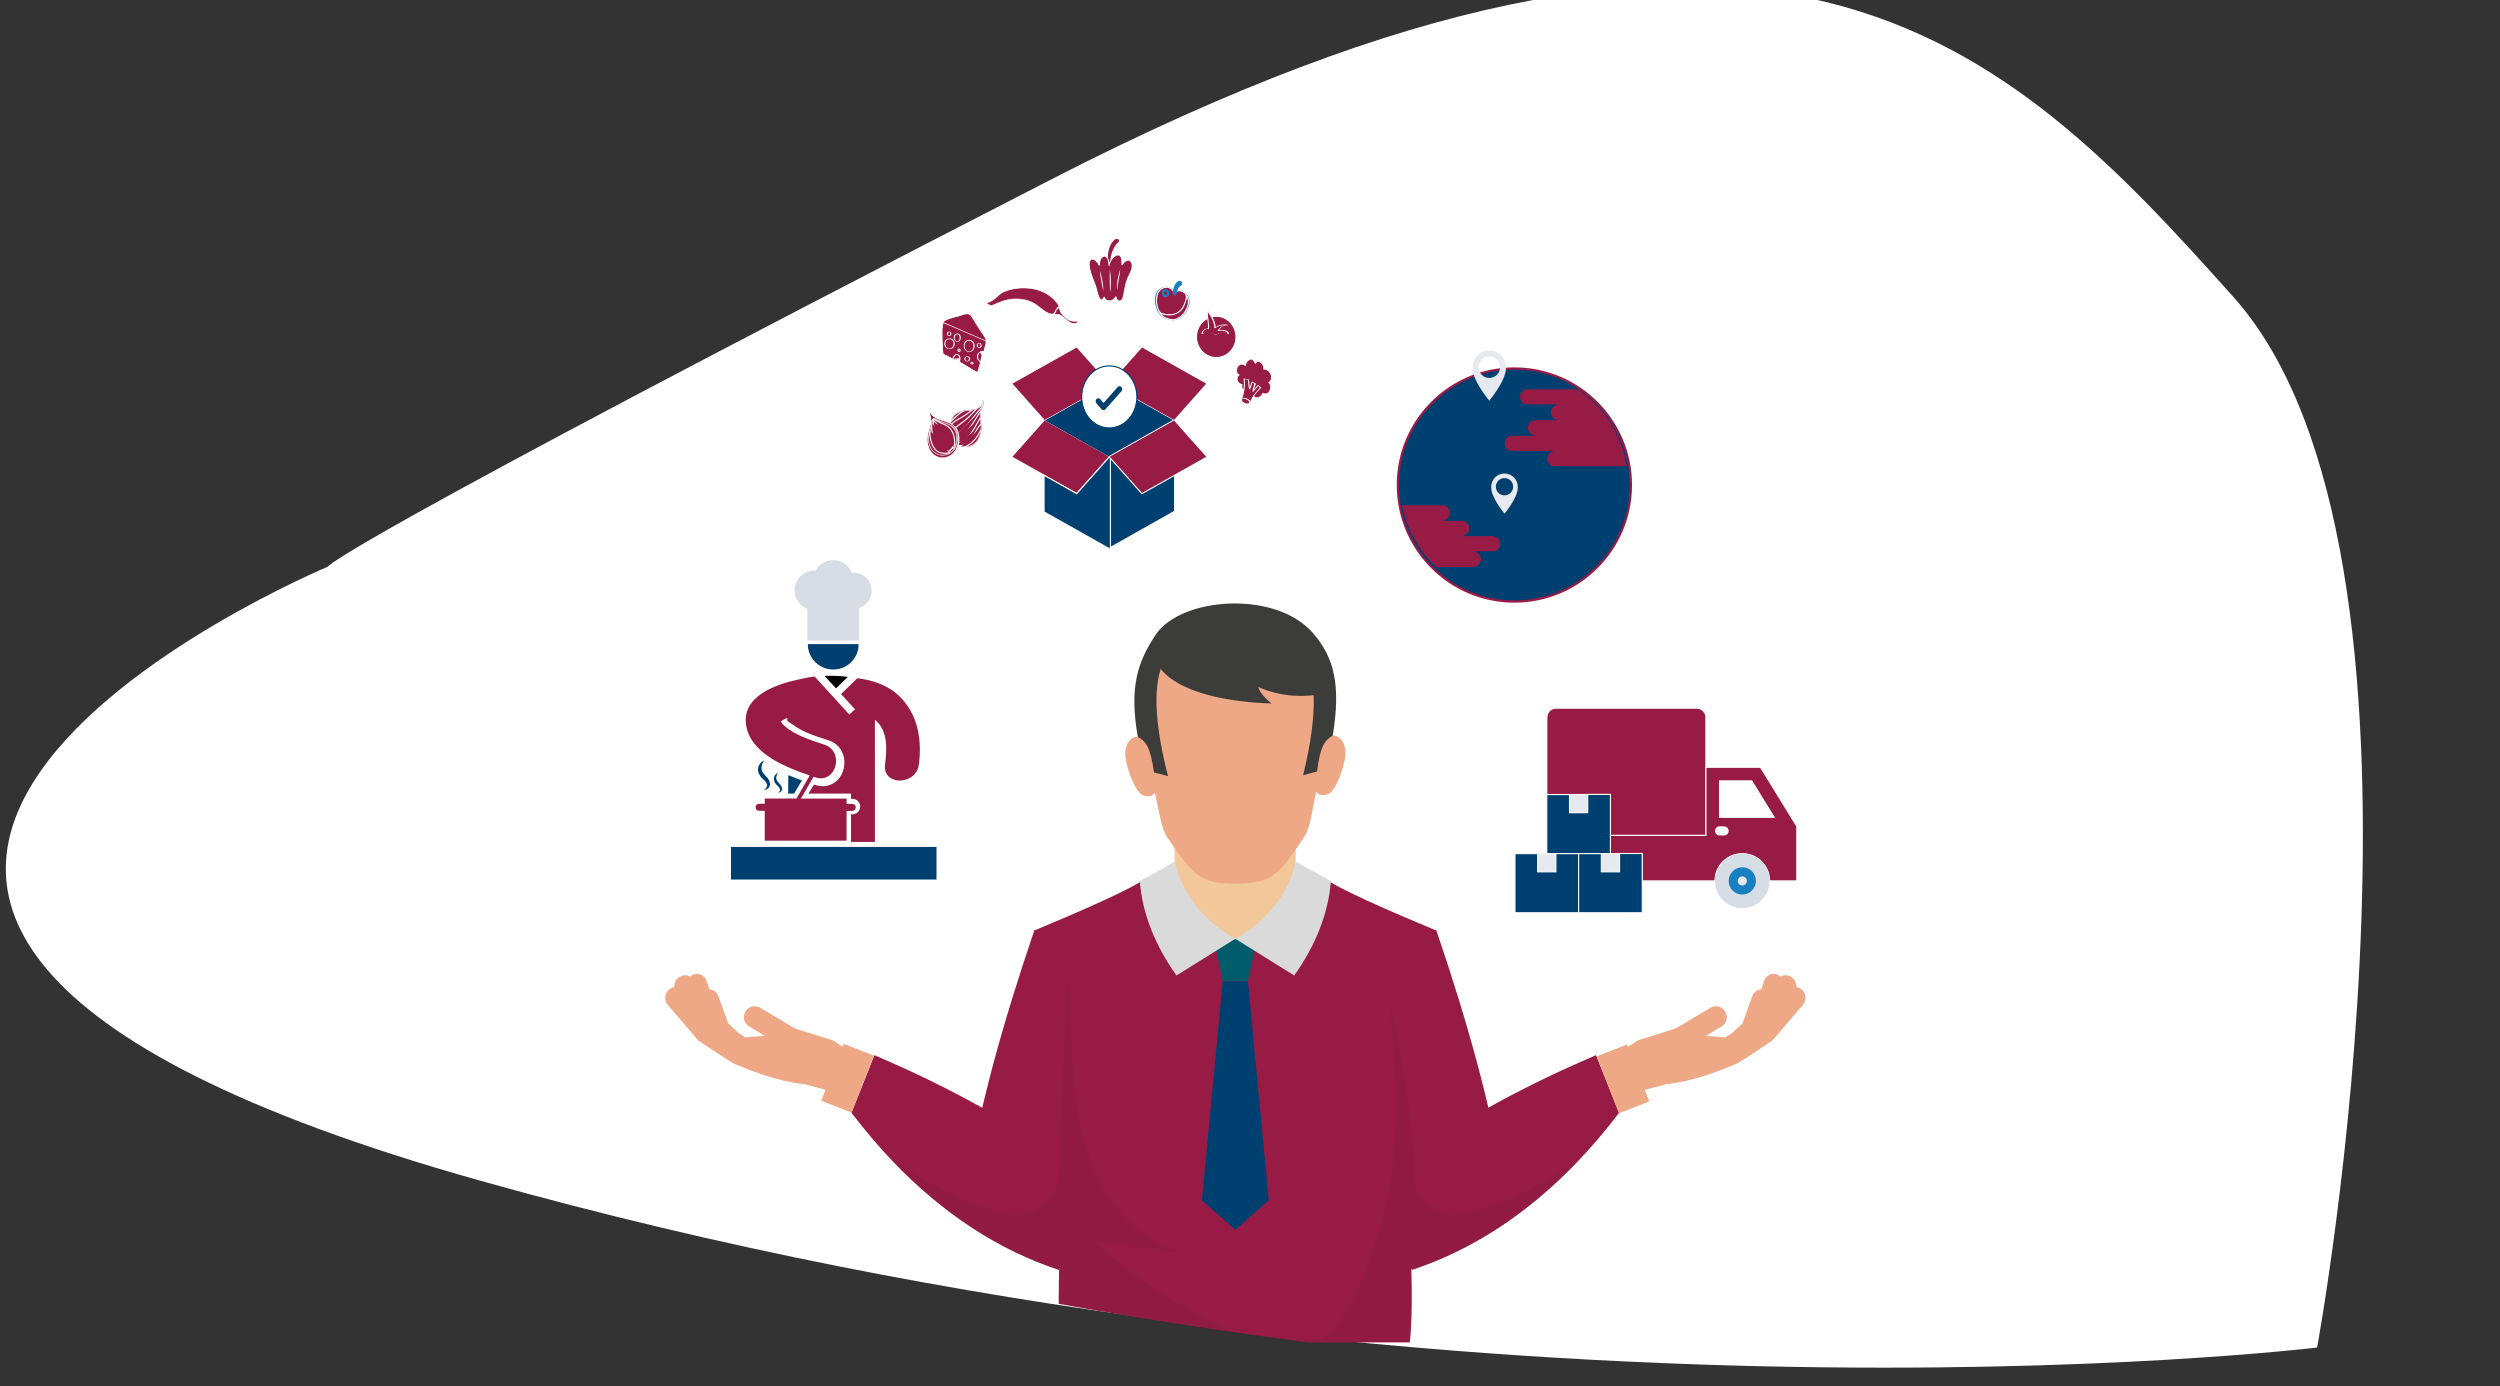 <?xml version="1.0" encoding="utf-8"?>
<!-- Generator: Adobe Illustrator 22.0.0, SVG Export Plug-In . SVG Version: 6.00 Build 0)  -->
<svg version="1.1" id="Слой_1" xmlns="http://www.w3.org/2000/svg" xmlns:xlink="http://www.w3.org/1999/xlink" x="0px" y="0px"
	 viewBox="0 0 2199.4 1219.4" style="enable-background:new 0 0 2199.4 1219.4;" xml:space="preserve">
<rect x="0" y="0" width="2199.4" height="1219.4" fill="#333333" stroke="none"/>
<style type="text/css">
	.st0{fill:#FFFFFF;}
	.st1{clip-path:url(#SVGID_6_);}
	.st2{fill:#E6E9ED;}
	.st3{fill:#981B45;stroke:#FDFEFE;stroke-miterlimit:10;}
	.st4{fill:#981B45;stroke:#FEFFFF;stroke-miterlimit:10;}
	.st5{fill:#D6DDE5;}
	.st6{fill:#004071;stroke:#FCFCFC;stroke-miterlimit:10;}
	.st7{fill:#1980BF;}
	.st8{fill:#981B45;}
	.st9{fill:#005B6B;}
	.st10{fill:#EEA886;}
	.st11{fill:#004071;}
	.st12{fill:#F2C799;}
	.st13{fill:#3C3C3B;}
	.st14{fill:#DADADA;}
	.st15{opacity:5.000000e-02;fill:#1D1D1B;enable-background:new    ;}
	.st16{fill:#010002;}
	.st17{fill:#981B45;stroke:#FFFFFF;stroke-miterlimit:10;}
	.st18{clip-path:url(#SVGID_8_);}
	.st19{fill:none;stroke:#FFFFFF;stroke-miterlimit:10;}
	.st20{clip-path:url(#SVGID_10_);}
	.st21{fill:#004071;stroke:#FFFFFF;stroke-miterlimit:10;}
	.st22{fill:#FFFFFF;stroke:#004071;stroke-miterlimit:10;}
	.st23{fill:#004071;stroke:#981B45;stroke-width:2;stroke-miterlimit:10;}
</style>
<path class="st0" d="M2038.5,1185.5c0,0,128.5-698-73.6-924.2s-403.3-430.5-1040-103.5S288.5,498.5,288.5,498.5
	s-719.2,300.4,133.9,540.2C1275.2,1278.4,2038.5,1185.5,2038.5,1185.5z"/>
<g>
	<g>
		<defs>
			<path id="SVGID_4_" d="M2150.5,1203.1c0,0,128.5-698-73.6-924.2s-403.3-430.5-1040-103.5S400.5,516.2,400.5,516.2
				s-719.2,300.3,133.8,540.1C1387.2,1296.1,2150.5,1203.1,2150.5,1203.1z"/>
		</defs>
		<clipPath id="SVGID_6_">
			<use xlink:href="#SVGID_4_"  style="overflow:visible;"/>
		</clipPath>
		<g class="st1">
			<g>
				<g>
					<path class="st2" d="M1532.8,767c4.4,0,8,3.6,8,8s-3.6,8-8,8s-8-3.6-8-8C1524.8,770.6,1528.4,767,1532.8,767z"/>
					<path class="st2" d="M1424.8,751.1v16h-16v-16h8l0,0H1424.8L1424.8,751.1z"/>
					<path class="st2" d="M1396.8,699.1v16h-16v-16H1396.8L1396.8,699.1z"/>
					<path class="st2" d="M1368.8,751.1v16h-16v-16l0,0h8l0,0H1368.8L1368.8,751.1z"/>
				</g>
				<path class="st0" d="M1512.8,687h16v32h-16V687z"/>
				<path class="st3" d="M1500.8,675v60h-80h-4v-36h-20h-16h-20v-68h0.1c0-4.4,3.6-8,8-8h123.9c4.4,0,8,3.6,8,8V675z"/>
				<path d="M1416.8,751L1416.8,751h-8h-20l0,0H1416.8z"/>
				<path class="st0" d="M1541.1,687l19.7,32h-32v-32H1541.1z"/>
				<path class="st4" d="M1541.1,687h-12.3h-16v32h16h32L1541.1,687z M1500.8,675h48l32,52v24v24h-24c0-13.3-10.8-24-24-24
					s-24,10.7-24,24h-64v-24h-20h-8v-16h4h80L1500.8,675L1500.8,675z"/>
				<path class="st5" d="M1532.8,751c13.2,0,24,10.7,24,24c0,13.2-10.8,24-24,24s-24-10.8-24-24C1508.8,761.7,1519.6,751,1532.8,751
					z M1540.8,775c0-4.4-3.6-8-8-8s-8,3.6-8,8s3.6,8,8,8S1540.8,779.4,1540.8,775z"/>
				<path class="st6" d="M1416.8,735v16h-28h-28v-52h20v16h16v-16v-0.1h20V735z"/>
				<path class="st6" d="M1388.8,751v52h-56v-52h20l0,0v16h16v-16l0,0H1388.8z"/>
				<path class="st6" d="M1444.8,775v28h-56v-52h20v16h16v-16v-0.1h20V775z"/>
				<path class="st7" d="M1532.8,787c-6.6,0-12-5.4-12-12s5.4-12,12-12s12,5.4,12,12C1544.8,781.6,1539.4,787,1532.8,787z
					 M1532.8,771c-2.2,0-4,1.8-4,4s1.8,4,4,4s4-1.8,4-4S1535,771,1532.8,771z"/>
				<path class="st0" d="M1516.8,735h-4c-2.2,0-4-1.8-4-4s1.8-4,4-4h4c2.2,0,4,1.8,4,4S1519,735,1516.8,735z"/>
			</g>
			<path class="st8" d="M934,1068.4l-83.9-22c10.6-69.6,32.2-146.6,59.9-228l83.9,22L934,1068.4z"/>
			<path class="st8" d="M1239.6,1068.4l83.9-22c-10.6-69.6-32.2-146.6-59.9-228l-83.9,22L1239.6,1068.4z"/>
			<path class="st8" d="M972.1,1048.6l-40.7,68.6c-52.3-17.2-101.9-49.2-146.7-96.2c-12.2-12.9-24.1-26.9-35.6-42l20.2-50.7
				c58.7,25.1,113.5,54.1,162.6,89.2C945.9,1027.4,959.3,1037.7,972.1,1048.6z"/>
			<path class="st8" d="M1424.4,979c-11.5,15.2-23.5,29.2-35.7,42.1c-0.1,0.1-0.1,0.1-0.1,0.1c-44.7,47-94.2,78.8-146.4,96
				l-26.3-44.2l-14.5-24.4c7.6-6.4,15.3-12.6,23.2-18.7c6.3-4.7,12.6-9.4,19-13.9c48.5-34.5,102.6-63,160.5-87.7L1424.4,979z"/>
			<path class="st8" d="M933.1,1181c-6.5-59.8,8.7-161.6-4.3-219.3c-7-31.2-9.7-71.1-18.8-143.1c38.7-16.1,89.7-38.3,98-46.2
				c16.3,6.4,61.8,8.1,78.7,9.9l0,0l0,0c16.8-1.8,62.3-3.6,78.7-9.9c8.4,8,59.3,30.1,98,46.2c-9.1,72-11.9,111.9-18.8,143.1
				c-13,57.7,2.3,159.4-4.3,219.3H933.1z"/>
			<polygon class="st9" points="1075.7,863.3 1067.9,826.2 1086.8,825.7 1105.7,826.2 1097.9,863.3 			"/>
			<g>
				<g>
					<path class="st10" d="M656.3,913.2l-6.7-4.6l-9-8.3l-8.7-24.2c-1.2-3.4-4.3-5.6-7.7-5.7l-2.8-7.9c-1.6-4.5-6.6-6.9-11.1-5.2
						l-0.2,0.1c-1.1,0.4-2.1,1-2.9,1.7c-2.7-1.4-6-1.5-8.8,0l-0.2,0.1c-4.6,2.5-6.3,8.2-3.9,12.8l17.4,32.6c0.1,0.1,0.1,0.2,0.2,0.3
						c0.2,0.3,0.4,0.6,0.6,0.8c0.2,0.2,0.4,0.5,0.6,0.7s0.4,0.4,0.6,0.6c0.3,0.2,0.5,0.5,0.8,0.7c0.1,0.1,0.2,0.1,0.2,0.2l30.4,21
						c4.3,3,10.2,1.9,13.1-2.4l0.1-0.2C661.3,922,660.6,916.1,656.3,913.2z"/>
					<path class="st10" d="M731,914.8l-28.1-8.9c-1.8-0.4-3.5-1.1-5.1-2l-28.9-17.3c-4.5-2.7-10.3-1.3-13,3.2l-0.1,0.2
						c-2.7,4.5-1.3,10.3,3.2,13l18.6,11.2C677.6,914.2,733.6,915.4,731,914.8z"/>
					<path class="st10" d="M733,915.5c-23.2-8.7-77.6-2.8-77.6-2.8l-31.5-14l-21.8-26.9c-3.3-4-9.2-4.7-13.3-1.4l-0.1,0.1
						c-4,3.3-4.7,9.2-1.4,13.3c0,0,26.7,31.3,26.8,31.4c0,0,23.2,15.8,30.8,20.1c1.4,0.8,3.6,1.6,5.8,2.5c8.9,3.8,34.1,13.9,57,16
						l29.8,7.9l15.2-33.4L733,915.5z"/>
				</g>
				
					<rect x="718.8" y="934.5" transform="matrix(0.365 -0.931 0.931 0.365 -409.842 1296.494)" class="st10" width="53.8" height="28.6"/>
				<path class="st10" d="M736.5,968.8c2.4,1,5.2-0.2,6.2-2.7c1-2.4-0.2-5.2-2.7-6.2c-2.4-1-5.2,0.2-6.2,2.7
					S734.1,967.8,736.5,968.8z"/>
			</g>
			<g>
				<g>
					<path class="st10" d="M1517.3,913.2l6.7-4.6l9-8.3l8.7-24.2c1.2-3.4,4.3-5.6,7.7-5.7l2.8-7.9c1.6-4.5,6.6-6.9,11.1-5.2l0.2,0.1
						c1.1,0.4,2.1,1,2.9,1.7c2.7-1.4,6-1.5,8.8,0l0.2,0.1c4.6,2.5,6.3,8.2,3.9,12.8l-17.4,32.6c-0.1,0.1-0.1,0.2-0.2,0.3
						c-0.2,0.3-0.4,0.6-0.6,0.8c-0.2,0.2-0.4,0.5-0.6,0.7s-0.4,0.4-0.6,0.6c-0.3,0.2-0.5,0.5-0.8,0.7c-0.1,0.1-0.2,0.1-0.2,0.2
						l-30.4,21c-4.3,3-10.2,1.9-13.1-2.4l-0.1-0.2C1512.3,922,1513,916.1,1517.3,913.2z"/>
					<path class="st10" d="M1442.6,914.8l28.1-8.9c1.8-0.4,3.5-1.1,5.1-2l28.9-17.3c4.5-2.7,10.3-1.3,13,3.2l0.1,0.2
						c2.7,4.5,1.3,10.3-3.2,13l-18.6,11.2C1496,914.2,1440,915.4,1442.6,914.8z"/>
					<path class="st10" d="M1440.6,915.5c23.2-8.7,77.6-2.8,77.6-2.8l31.5-14l21.8-26.9c3.3-4,9.2-4.7,13.3-1.4l0.1,0.1
						c4,3.3,4.7,9.2,1.4,13.3c0,0-26.7,31.3-26.8,31.4c0,0-23.2,15.8-30.8,20.1c-1.4,0.8-3.6,1.6-5.8,2.5c-8.9,3.8-34.1,13.9-57,16
						l-29.8,7.9l-15.2-33.4L1440.6,915.5z"/>
				</g>
				
					<rect x="1413.6" y="921.9" transform="matrix(0.931 -0.365 0.365 0.931 -247.864 587.013)" class="st10" width="28.6" height="53.8"/>
				<path class="st10" d="M1437.1,968.8c-2.4,1-5.2-0.2-6.2-2.7c-1-2.4,0.2-5.2,2.7-6.2c2.4-1,5.2,0.2,6.2,2.7
					C1440.7,965.1,1439.5,967.8,1437.1,968.8z"/>
			</g>
			<polygon class="st11" points="1075.7,863.3 1057.4,1056 1086.8,1082 1116.2,1056 1097.9,863.3 			"/>
			<path class="st12" d="M1033,729.6l0.3,16.3c-0.1,0.1,0,0.1,0,0.1l0.3,17.4v0.1l0.2,7.8l1,56l33.2-0.7l17.9-0.3h0.1l1.4-0.1
				l16.4-0.3l34.1-0.7l1.5-54l0.2-6.9l0.5-17.3v-0.1l0.4-14.3L1033,729.6z"/>
			<path class="st10" d="M1086,540.7c48.1-0.2,86.5,31.5,83,88.5c-0.4,6.6-1.2,13-2.5,19.6c10.7-6.1,20.1,4.5,16.3,20.8
				c-2.7,11.4-8.2,26.8-14.6,29.1c-7.6,2.8-9.9-2-10.4-2.1c-3.4,16.5-4.8,31.2-10.6,40c-7,10.4-12.3,18.1-17.3,24
				c-11.3,13.3-20.7,16.6-42.3,16.7h-0.1h-0.1c-21.6,0.1-31.1-3-42.5-16.2c-5.1-5.8-10.5-13.5-17.6-23.8c-6-8.7-7.5-23.4-11.2-39.8
				c-0.4,0.2-2.7,4.9-10.3,2.2c-6.4-2.2-12.1-17.5-14.9-28.9c-4-16.2,5.3-26.9,16.1-21c-1.4-6.6-2.2-13-2.7-19.6
				C999.9,573.3,1037.9,541.1,1086,540.7z"/>
			<path class="st13" d="M1155.4,557.3c18.5,21.5,24.3,45.5,17.1,89.9c-7.2,4.1-11.1,9.5-13.8,31.5c-5.3,1.5-7.5,1.8-12.3,3.5
				c28.8-117.5-16.7-119.5-29.2-122c-10.2-2-51.7-1.7-61.9,0.4c-12.5,2.6-57.9,5.2-27.7,122.3c-4.8-1.6-7.1-1.9-12.4-3.3
				c-3-22-6.9-27.3-14.2-31.3c-7.8-44.2,0.1-66.5,15.9-90.1C1038.9,525.4,1122.3,518.7,1155.4,557.3z"/>
			<path class="st13" d="M1057.3,540.9c-6.1,0.1-11.5,2.4-16.9,5.3c-7.4,4.1-26.4,31.5-22.4,38c16,26.2,65.8,33.7,100.8,34.7
				c-3.9-3-10.5-8.9-11.8-14.5c18.9,8.4,40.7,10.1,60.8,4.9c-6.3-17.2-13-35-26.3-47.5c-10.8-10.1-25.2-15.8-39.8-18.5
				C1087.1,540.7,1072.1,540.8,1057.3,540.9z"/>
			<path class="st14" d="M1035,858.2c-18.7-26.4-29.9-54-32.3-83l30.9-17.2c5.7,26.7,24.8,52.3,53.2,67.9L1035,858.2z"/>
			<path class="st14" d="M1138.6,858.2c18.7-26.4,29.9-54,32.3-83L1140,758c-5.7,26.7-24.8,52.3-53.2,67.9L1138.6,858.2z"/>
			<g>
				<path class="st15" d="M1109,1181H933.8c-0.7-6.4-1.3-49.7-1.6-59.5v-0.4l-0.6-3.8c-52.3-17.2-101.9-49.2-146.7-96.2
					c62.1,38.5,130.9,72.9,146.5,17.7c0,0,0.2-8.2,0.7-21.1c1.6-46.7,5.7-154.7,8-154.7c0.7,14.5,1.3,29,2,43.5
					c1.9,41.3,4.1,83.7,20.2,121.7c2.9,6.9,6.4,13.7,10.5,20.2c17.1,27.7,43.6,50.1,75.1,55.4c-28.7-4-57.3-8-86-12
					C1000.6,1127.3,1058.9,1164,1109,1181z"/>
				<path class="st15" d="M1388.6,1021.2c-44.7,47-94.2,78.8-146.4,96v4.3c-0.9,8.1-1.9,51.1-3.2,59.3h-82.5
					c31.1-10.5,49.2-73.4,59.4-107.7c4.1-13.6,6.9-28.2,8.7-43.1c7.9-62.4-0.5-129.4-2-148.5c1.3,11.3,16.2,63.4,21,134.7
					c0.7,9.6,1.2,19.6,1.4,29.9C1264.7,1090.4,1329.6,1057.8,1388.6,1021.2z"/>
			</g>
			<path class="st5" d="M710.3,535.7v27.8h0.4h44.5h0.5v-28.6c4.5-1.4,8.3-4.8,10.1-9.5c3.1-8.3-1-17.5-9.3-20.6
				c-2.3-0.9-4.7-1.1-7.1-0.9c-1.8-4.4-5.3-8.1-10.1-9.9c-8.4-3.2-17.6,0.4-21.9,8c-7.4-0.4-14.5,3.9-17.3,11.2
				C696.8,522.2,701.4,532.2,710.3,535.7z"/>
			<polygon class="st11" points="760.5,745.1 643.1,745.1 643.1,773.8 823.9,773.8 823.9,745.1 			"/>
			<path class="st16" d="M725.4,594.6l10.1,11l10.4-10.1C740.8,594.8,733.5,594.3,725.4,594.6z"/>
			<path class="st8" d="M712.4,682.2l-11.7,20.3h-9.1h-5h-13.8v4.6h-5c-1.7,0-3.1,1.4-3.1,3.1c0,1.7,1.4,3.1,3.1,3.1h5v26.3h72
				v-26.2h5c1.7,0,3.1-1.4,3.1-3.1c0-1.7-1.4-3.1-3.1-3.1h-5v-4.6h-40.2l11.1-19.2c0.5,0.2,1.1,0.4,1.6,0.5
				c18.3,6,26.1-22.8,7.9-28.8c-12.1-4-30.6-9.6-38.4-20.3c0.1-0.1,0.3-0.2,0.4-0.3c1.7-1.1,3.5-2.1,5.4-2.9v2.5
				c1.8,1.5,3.6,2.7,5,3.5c7.8,6.1,20.3,10.2,29.2,13l1.9,0.6c11.6,3.8,15.3,14.4,13.9,23.2c-1.6,10.2-9.3,17.3-18.8,17.3
				c-2.1,0-4.4-0.4-6.6-1.1c-0.3-0.1-0.8-0.2-1.1-0.4l-4.9,8h37.5v4.6h1.3c3.8,0,6.8,3.1,6.8,6.8s-3.1,6.8-6.8,6.8h-1.3v24.3h21
				V633.3c0.3,0.2,0.5,0.4,0.8,0.6c10.8,9.4,9.8,25.8,8.1,38.6c-2.4,19.1,27.4,18.8,29.8,0c2.8-21.6-0.8-43.9-16.9-59.7
				c-10-9.9-23.5-14.5-37.3-16.1l-14.3,13.9l12.3,13.4l-5,4.6l-30.5-33.4c-3.8,0.4-7.7,1.1-11.5,2c-21.5,4.3-54.2,14.9-48.5,42.5
				C661.6,663.2,691.3,675.1,712.4,682.2z"/>
			<path class="st11" d="M755.4,566.7h-44.7c0,12.3,10,22.3,22.3,22.3C745.4,589.1,755.4,579.1,755.4,566.7z"/>
			<path class="st11" d="M693.5,681.9l-0.1,16.3h5.2l6.9-11.6C701.8,685.2,697.6,683.7,693.5,681.9z"/>
			<path class="st11" d="M667,675.4c-0.3,1.5-0.1,3.2,0.4,4.7c0.6,1.5,1.4,2.7,2.4,3.9c1,1.1,2,1.9,2.8,2.7s1.5,1.7,1.9,2.6
				c0.4,0.9,0.5,1.8,0.1,2.8s-1.3,2-2.4,2.9c1.4-0.1,2.7-0.7,3.9-1.8c1.1-1.1,1.6-3.1,1.2-4.7c-0.7-3.2-3.2-5.4-4.7-7
				c-1.6-1.7-2.6-3.6-2.7-5.7c-0.1-2.1,0.9-4.5,2.4-6.8C669.8,670,667.7,672.3,667,675.4z"/>
			<path class="st11" d="M680.9,684.2c-0.2,1-0.1,2.2,0.3,3.2s1,1.9,1.6,2.6c0.7,0.8,1.4,1.3,1.9,1.9c0.6,0.6,1,1.2,1.3,1.8
				s0.4,1.2,0.1,1.9s-0.9,1.4-1.6,1.9c0.9-0.1,1.9-0.5,2.6-1.2c0.8-0.8,1.1-2.1,0.8-3.2c-0.5-2.2-2.2-3.6-3.2-4.8
				c-1.1-1.1-1.8-2.4-1.8-3.9s0.6-3.1,1.6-4.6C682.8,680.5,681.3,682.1,680.9,684.2z"/>
			<g>
				<g>
					<path class="st8" d="M928.4,275.9c-6.4,2.4-14.2-6.7-19.4-9.5c-6.4-3.5-16-4.2-22.9-2.6c-3.3,0.7-6.4,2.1-9.5,3.4
						c-2.3,0.9-5,2.4-7.5,1.3c-2.1-0.9-1.4-1.6,0.2-2.4c1.4-0.7,2.9-1.2,4.3-2.1c3-2.1,5.4-5.5,8.7-7c12-5.4,28.5-5,39.9,2.3
						c2.9,1.7,13.6,10.3,8.7,14.9L928.4,275.9z"/>
					<g>
						<path class="st0" d="M928,275.7c-5.2,1.7-10.5-3.5-14.3-6.4c-3.1-2.4-6.3-4.2-10.1-5.3c-4.3-1.2-9-1.5-13.4-1.1
							c-5.2,0.5-9.9,2.4-14.7,4.4c-0.5,0.2-1,0.4-1.5,0.6c-1.8,0.7-2.1,0.7-3.9-0.1c-2-0.9-2.1-0.7-0.4-1.6c0.5-0.2,1-0.4,1.4-0.6
							c2.4-1.1,4.1-2.4,6-4.2c1.9-1.8,3.8-3.5,6.2-4.5c2.5-1.1,5.1-1.9,7.8-2.4c10.5-2.1,22.6-0.8,31.5,5.4c3.1,2.2,6.4,5.1,8.2,8.5
							c0.8,1.6,1.3,3.6,0,5.1C930.2,274.4,928.9,275,928,275.7c-0.2,0.2,0.6,0.5,0.9,0.3c2.4-1.7,4.6-3.2,3.4-6.5
							c-1.2-3.6-4.5-6.5-7.4-8.7c-8-6.3-19-8.4-28.9-7.6c-5.1,0.4-11,1.5-15.5,4.2c-2.6,1.6-4.4,4-6.8,5.9c-1.3,1-2.7,1.6-4.1,2.2
							c-0.5,0.2-2.2,0.8-2.4,1.6c-0.2,1.1,1.9,1.7,2.7,1.8c2.5,0.5,4.8-0.7,7.1-1.6c7-2.9,13.6-4.8,21.2-3.9
							c3.9,0.4,7.9,1.4,11.3,3.5c2.6,1.6,4.8,3.6,7.2,5.4c3.4,2.5,7.7,5.1,12.1,3.7C929.1,275.9,928.3,275.6,928,275.7z"/>
					</g>
				</g>
				<g>
					<path class="st8" d="M948.1,282.6c-3.1,0.5-6.8,0.1-9.3-2c-2.1-1.7-4.5-4-5.7-6.7c-0.4-0.8-0.5-2.4-1.1-3.1
						c-1.1-1.1-2.4-0.5-1.8,1.2c-1,0.4-1.7,1.2-1.3,2.4c-1.5,0.4-1.8,1.3-0.7,2c0.8,0.5,2.1-0.1,3,0.1c2.3,0.5,4.4,3,6.3,4.4
						c1.9,1.5,3.8,3.1,6.2,3.5c1.3,0.1,5.2,0,5-1.5L948.1,282.6z"/>
					<g>
						<path class="st0" d="M947.9,282.4c-5.4,0.8-9.5-1.8-12.7-5.9c-1.2-1.6-1.6-3.1-2.3-4.9c-0.3-0.8-0.7-1.4-1.6-1.6
							c-1.7-0.4-1.5,1-2.1,2.1c-0.2,0.3-0.7,0.6-0.9,1c-0.2,0.4-0.2,0.9-0.5,1.4s-1.1,0.4-0.9,1.3c0.2,0.7,0.9,0.9,1.5,1.1
							c0.6,0.1,0.9-0.1,1.5-0.1c1.8,0.1,2.7,0.8,4,1.8c2.6,2,5,4.7,8.2,5.8c1.7,0.6,3.8,0.5,5.5,0c1.1-0.4,2-1.1,0.8-1.9
							c-0.2-0.1-1.2,0.1-0.8,0.3c1.1,0.7-1,1.4-1.7,1.5c-0.8,0.2-1.9,0.1-2.7-0.1c-2.5-0.7-4.8-2.8-6.8-4.5c-1.3-1.1-2.6-2.4-4.3-3
							c-0.5-0.2-0.9-0.3-1.4-0.3c-0.2,0-0.3,0-0.5,0c-0.4,0.1-0.8,0-1.2-0.2c-1.3,0-1.3-0.5,0.1-1.6c0.1,0,0.2-0.1,0.2-0.2
							c-0.3-0.9,0.1-1.7,1.2-2.3c0,0,0.1-0.1,0.1-0.2c-0.3-1.2,0.8-0.7,1.3,0.1c0.2,0.3,0.2,0.8,0.3,1.1c0.2,0.8,0.6,1.5,1,2.2
							c1.3,2.1,3.1,3.8,5,5.3c2.9,2.2,6.4,2.6,9.9,2.1C948.9,282.7,948.3,282.3,947.9,282.4z"/>
					</g>
				</g>
			</g>
			<g>
				<path class="st8" d="M1035.4,253.4c0.3-0.6,0.7-1.4,1.1-2c0.4-0.4,1.4-0.8,2-1.3c0.2-0.1,0.3-0.3,0.3-0.4
					c0.4-0.8-0.5-1.6-1.2-1.6c-0.2,0-0.3,0.1-0.5,0.2c-0.5,0.3-1,0.9-1.3,1.3c-1.9,2.1-2.4,5.1-2.9,7.8c-0.5-0.3-0.8-1.2-1.1-1.6
					c-0.6-0.8-1.3-1.4-2-1.9c-1.6-1-3.4-1.3-5.1-0.8c-1,0.3-1.9,0.6-2.8,1.1c-1.7,1-3.1,2.6-3.7,4.7c-1.5,5.3-0.9,11.6,2.1,16.1
					c0.1,0.2,0.3,0.4,0.4,0.6c0.9,1.4,1.9,2.7,3.2,3.7c0.8,0.6,1.6,0.7,2.4,0.9c0.5,0.1,0.9,0.4,1.4,0.6c0.5,0.2,0.9,0.1,1.4,0.2
					c1.1,0.3,2.1,0.8,3.3,0.7c1.7-0.2,3.4-1.1,5-1.9c4.5-2.4,7.6-7.6,8.4-13.1c0.3-2.2-0.3-4.3-1.4-6.1c-0.2-0.4-0.5-0.7-0.8-1.1
					c-0.4-0.5-0.8-0.9-1.2-1.4c-1.2-1.2-2.8-2-4.5-2c-0.8,0-1.6,0.1-2.4,0.4c-0.4,0.1-0.8,0.5-1.2,0.8c0-0.1,0-0.2,0-0.3
					C1034.5,255.5,1035,254.4,1035.4,253.4z"/>
				<g>
					<path class="st7" d="M1036.4,253.4c0.7-1.3,1.3-1.9,2.5-2.8c0.5-0.4,1.2-0.8,1-1.6c-0.2-1.1-1.6-1.5-2.6-1.4
						c-3.9,0.4-4.9,6.7-5.5,9.6c0.7,0,1.3-0.1,2-0.1c-2.1-2.3-3.3-4.5-6.7-4.8c-2.7-0.3-5.8,0.9-7.8,2.8c-5,4.6-3.5,14.4-0.4,19.5
						c2,3.2,3.9,5.1,7.5,6.1c2.7,0.8,5.3,1.5,8.1,0.6c6.5-2.2,11.2-8.2,12.1-15c0.8-6.7-7.1-14.3-13.3-9.6c0.6,0.1,1.2,0.1,1.9,0.2
						C1035.4,255.7,1035.9,254.6,1036.4,253.4c0.2-0.5-1.7-0.7-1.9-0.2c-0.5,1.2-1.1,2.4-1.2,3.7c-0.1,0.6,1.6,0.4,1.9,0.2
						c1.3-1,3.9-0.9,5.2,0c0.9,0.6,1.6,1.4,2.2,2.2c0.9,1.2,1.7,2.4,2,3.9c0.7,2.9-0.3,6.2-1.6,8.9c-1.2,2.6-3,4.9-5.4,6.5
						c-2.4,1.7-4.9,2.4-7.9,1.9c-1.1-0.2-2.2-0.5-3.3-0.9c-6.1-2.2-8.4-10.7-8-16.5c0.2-3.1,0.9-6.3,3.5-8.2c2-1.4,4.8-2.3,7-0.8
						c1.4,0.9,2,2.3,3.1,3.5c0.3,0.4,1.8,0.5,2-0.1c0.5-2.4,0.9-5.5,2.6-7.4c0.3-0.3,0.8-1.3,0.6-0.2c-0.1,0.9-0.5,0.7-1.1,1.2
						c-0.8,0.6-1.2,1.5-1.6,2.4C1034.2,253.8,1036.1,254,1036.4,253.4z"/>
				</g>
			</g>
			<g>
				<path class="st17" d="M1087.4,296.4c0,10.1-7.8,18.2-17.4,18.2s-17.4-8.2-17.4-18.2c0-10.1,7.8-18.2,17.4-18.2
					S1087.4,286.4,1087.4,296.4z"/>
				<g>
					<path class="st8" d="M1058.8,292.8c3.2-1.5,7.8-0.6,10.5,1.8c3-2.1,8.4-3,11.6-1.2c-1.1-3.3-6.5-3.3-9.2-2.7
						c1.9-3.3,4.8-5.2,8.4-4.9c-4-0.9-7.5-0.3-11,2.4c0-6.1-3.5-11.2-7-15.5c0,5.5,1.6,10.9,1.3,16.4c-3-1.8-7.3,4.6-5.4,4.2
						L1058.8,292.8z"/>
					<g>
						<path class="st0" d="M1059.1,292.9c3.3-1.4,7.1-0.4,9.8,1.8c0.2,0.2,0.6,0.1,0.8,0c3.1-2.1,7.4-2.8,10.8-1.1
							c0.1,0.1,1,0,0.9-0.2c-1.5-3.6-6.6-3.5-9.8-2.8c0.2,0.1,0.4,0.1,0.6,0.2c1.7-2.8,4.1-4.8,7.6-4.6c0.2,0,1.1-0.3,0.6-0.4
							c-4.4-0.9-8.2-0.1-11.8,2.6c0.3,0,0.6,0,0.9,0c-0.2-6-3.3-11-7-15.5c-0.2-0.2-1-0.1-1,0.2c0.1,5.5,1.5,10.9,1.3,16.4
							c0.3-0.1,0.6-0.2,0.9-0.2c-2.4-1.2-5,0.8-6.2,2.7c-1.3,2.1,0.3,2.2,1.6,1.1c0.3-0.2-0.7-0.2-0.9-0.1c-1.1,0.9-0.3-0.1,0.1-0.9
							c0.7-1.3,2.8-3.4,4.5-2.5c0.2,0.1,0.9,0.1,0.9-0.2c0.2-5.5-1.3-10.9-1.3-16.4c-0.3,0.1-0.6,0.1-1,0.2c3.7,4.5,6.8,9.5,7,15.4
							c0,0.3,0.8,0.1,0.9,0c3.1-2.3,6.5-3,10.3-2.3c0.2-0.1,0.4-0.3,0.6-0.4c-4-0.2-7,1.7-9.1,5.1c-0.1,0.2,0.6,0.2,0.6,0.2
							c2.9-0.6,7.2-0.6,8.5,2.6c0.3-0.1,0.6-0.2,0.9-0.2c-3.9-1.9-8.9-1-12.4,1.3c0.3,0,0.6,0,0.8,0c-3.1-2.6-7.5-3.4-11.2-1.8
							C1057.9,292.9,1058.8,293,1059.1,292.9z"/>
					</g>
				</g>
			</g>
			<g>
				<path class="st8" d="M1097.8,342.3c-2.8,2.5-6.8-0.2-5.1-4.2c-3.7-0.4-6.6-5.7-2.5-8.4c-5.5-2.2-0.8-12.9,5.4-8.2
					c0.6-5.1,7.4-8,8.9-1.9c1.9-4.8,8.6,0.8,7.3,5.2c5.5-0.4,10.2,8.3,4.4,11.7c4.6,2.8,0.1,12.4-5,9.3c-1.8,3.1-3.7,4.5-6.9,3.5
					c-2.9-0.9-3.1-2.9-4.5-4.7L1097.8,342.3z"/>
				<g>
					<path class="st0" d="M1097.4,342.2c-1.5,1.2-3.8,0.6-4.4-1.1c-0.3-1-0.1-1.9,0.2-2.9c0-0.1-0.3-0.2-0.4-0.2
						c-4-0.7-5.6-5.6-2.2-8.1c0.1-0.1,0-0.2-0.1-0.2c-5-2.4-0.9-11.8,4.6-8c0.2,0.1,0.9,0.2,0.9-0.1c0.3-1.7,1.1-3.2,2.4-4.2
						c2.6-1.9,4.7-0.3,5.5,2.3c0.1,0.3,0.9,0.3,1,0.1c1.2-2.6,3.9-1.3,5.3,0.6c1,1.3,1.4,2.9,1.1,4.5c0,0.2,0.4,0.2,0.5,0.2
						c5.7-0.1,9,8.2,4,11.4c-0.1,0.1-0.1,0.1,0,0.2c3.9,2.7,0.7,11.7-4.2,9c-0.2-0.1-0.7-0.1-0.8,0.1c-0.8,1.3-1.7,2.8-3.3,3.4
						c-3,1.2-5.1-1.1-6.3-3.2c-0.8-1.4-1.8-2.5-2.8-3.8C1098.2,342,1097.3,342.1,1097.4,342.2c0.9,1.2,1.8,2.2,2.5,3.3
						c1.1,1.8,1.9,3.1,4,3.8c3.6,1.2,6-0.5,7.8-3.5c-0.3,0-0.6,0-0.8,0.1c3.6,1.9,7.1-0.9,7.7-4.6c0.2-1.1,0.1-2.2-0.3-3.2
						c-0.5-1.1-1.4-1.2-0.6-2.2c1.5-1.8,2.2-3.4,1.5-5.7c-0.6-2.2-2.3-4.2-4.4-5.1c-0.3-0.1-2.2-0.3-2.3-0.5c0,0,0.1-1.6,0.1-1.8
						c-0.1-0.5-0.3-1-0.5-1.5c-1.4-2.9-6-5.7-7.9-1.7c0.3,0,0.7,0,1,0.1c-1.8-6.2-9.1-3.4-9.9,1.9c0.3,0,0.6-0.1,0.9-0.1
						c-2.5-1.8-5.7-1.8-7.6,1c-0.9,1.4-1.4,3.3-0.9,4.9c0.2,0.7,0.6,1.2,1.1,1.8c0.8,1,0.9,0.4,0.1,1.4c-1.3,1.7-1.3,3.7-0.1,5.5
						c0.5,0.7,1.3,1.4,2.1,1.8c1.2,0.6,1.2,0.1,1.1,1.6c-0.3,3.8,3.7,5.1,6.4,3C1098.5,342.2,1097.6,342,1097.4,342.2z"/>
				</g>
			</g>
			<g>
				<g>
					<path class="st8" d="M1092.2,351c0.2-0.8,0.6-1.6,0.8-2.3c1.6-4.6,2.1-10.5,1.3-15.3l3.7,0.6c0.7,2.3,0.6,5.6,1.3,8.3
						c0.9-2.1,1.6-4.1,2.2-6.2c1,0.5,1.9,1,2.9,1.6c-1.3,1.9-1.8,4.5-2.2,6.7c1.6-1.4,2.8-3.7,4.5-5.3c0.8,0.8,1.5,1.5,2.5,1.9
						c-2.5,2.7-4.9,4.9-6.9,8.2c-1,1.6-1.5,3.3-2.3,4.6C1098.3,351.4,1093.7,349.1,1092.2,351z"/>
					<g>
						<path class="st0" d="M1092.7,351.1c2-5.8,3.1-11.4,2.2-17.6c-0.2,0-0.4,0.1-0.6,0.1c0.7,0.1,3.1,0.1,3.6,0.6
							c0.2,0.2,0.2,1.9,0.2,2.2c0.1,0.6,0.1,1.3,0.2,1.9c0.1,1.3,0.3,2.6,0.6,3.9c0.1,0.3,0.9,0.3,1,0c0.8-2,1.6-4.1,2.2-6.2
							c-0.3,0-0.6,0-0.9,0.1c1.7,0.9,2.7,1.1,1.9,3.2c-0.7,1.6-1,3.3-1.3,5c-0.1,0.3,0.8,0.3,1,0.1c1.6-1.7,2.9-3.7,4.5-5.3
							c-0.3,0-0.6,0-0.9,0c1.2,1.2,2.5,1.4,1.3,2.9c-1,1.3-2.3,2.3-3.3,3.6c-2.1,2.5-3.2,5.3-4.8,8c0.3,0,0.6,0.1,1,0.1
							c-1.6-2.1-6.2-5.2-8.7-2.7C1091.5,351.1,1092.4,351.3,1092.7,351.1c1.9-1.9,5.6,1.1,6.7,2.6c0.1,0.2,0.8,0.3,1,0.1
							c1.3-2.2,2.2-4.6,3.8-6.7c1.6-2.2,3.6-4.1,5.5-6.1c0.1-0.1,0-0.2-0.1-0.2c-1-0.5-1.6-1.1-2.4-1.8c-0.2-0.2-0.7-0.2-0.9,0
							c-1.6,1.7-2.8,3.7-4.5,5.3c0.3,0,0.6,0.1,1,0.1c0.5-2.3,1-4.6,2.2-6.7c0.1-0.1,0-0.2-0.1-0.2c-1-0.5-1.9-1.1-2.9-1.6
							c-0.2-0.1-0.8-0.2-0.9,0.1c-0.6,2.1-1.3,4.2-2.2,6.2c0.3,0,0.7,0,1,0c-0.7-2.7-0.6-5.6-1.3-8.3c0-0.1-0.3-0.2-0.3-0.2
							c-1.2-0.2-2.4-0.4-3.7-0.6c-0.1,0-0.7-0.1-0.6,0.1c0.9,6.2-0.2,11.8-2.2,17.6C1091.6,351.2,1092.6,351.4,1092.7,351.1z"/>
					</g>
				</g>
				<g>
					<path class="st8" d="M1096.1,355.1c-1-0.2-3.6-1.4-3.9-2.5c-0.2-0.5-0.1-1.1,0-1.6c1.5-1.9,6.1,0.4,7.7,2.7
						C1099.1,354.9,1098,355.6,1096.1,355.1z"/>
					<g>
						<path class="st0" d="M1096.4,354.9c-1-0.2-2-0.7-2.8-1.3c-1.6-1.2-1.3-3.6,1.1-3c1.2,0.3,2.4,1,3.4,1.8c0.3,0.2,1,0.7,1.1,1.1
							C1099.6,354.9,1096.8,355,1096.4,354.9c-0.2-0.1-1.2,0.2-0.7,0.3c1.9,0.4,3.5,0.1,4.6-1.6v-0.1c-1.5-2-4.8-4.2-7.5-3.3
							c-1.3,0.4-1.8,1.8-0.9,2.9c0.8,1.1,2.5,1.8,3.8,2.1C1096,355.3,1096.9,355.1,1096.4,354.9z"/>
					</g>
				</g>
			</g>
			<g>
				<g>
					<path class="st8" d="M974.9,233.6c-1.7-6.8-0.7-15.5,3.5-21.1c1.1-1.5,3.7-3.7,5.5-2.5c2.9,1.7-0.2,3.5-1.5,5.4
						c-2.6,3.7-4.6,8.3-5,13.1c-0.2,1.7,0,4.6,0.2,5.6L974.9,233.6z"/>
					<g>
						<path class="st0" d="M975.4,233.6c-1.1-4.8-1.1-9.9,0.3-14.6c0.7-2.4,1.8-4.9,3.5-6.8c0.6-0.7,1.5-1.6,2.4-1.9
							c1.3-0.5,3.4,0.4,2.8,1.9c-0.2,0.6-0.9,1.2-1.4,1.7c-3.2,3.5-5.3,8.4-5.9,13.1c-0.3,1.8-0.5,4.1-0.1,6
							c0.2,0.9,0.6,0.8-0.6,0.6c-0.5-0.1-1.1-0.2-1.6-0.2c-0.7-0.1-0.3,0.4,0.1,0.4c0.9,0.1,1.8,0.3,2.8,0.4c0.1,0,0.4,0.1,0.4-0.1
							c-0.9-5.9,0.6-11.8,3.7-16.9c0.8-1.4,1.8-2.5,2.8-3.7c0.5-0.6,1.1-1.3,1-2.1c-0.2-1.2-1.8-2-2.8-2.1c-3.9-0.4-6.5,5.1-7.6,8
							c-1.9,5.1-2,10.8-0.8,16.2C974.5,233.7,975.5,233.9,975.4,233.6z"/>
					</g>
				</g>
				<g>
					<path class="st8" d="M971.3,261.7c-3.7,6.8-6.3-5.2-7-8.5c-1.1-4.1-12-26.5-2.2-24.9c2.4,0.4,4,3.1,5.2,5.2
						c-0.2-3.1,0.2-6.8,3.7-7.7c3.7-1,4.7,4.5,4.9,7.8c-0.2-3.3,4.5-9.2,7.8-9.2c3.7,0,3.5,5.6,3.5,8.7c1.7-3.5,7.5-6.2,8.8-1
						c1.1,4.1-2.4,9.7-3.9,13.3c-1.7,4.4-2.4,8.9-3.3,13.7c-0.4,2.1-0.7,5-2.9,5.6c-2.2,0.6-3.9-1.2-4-3.5
						c-1.7,4.4-9.6,4.8-10.3,0.2L971.3,261.7z"/>
					<g>
						<path class="st0" d="M970.8,261.7c-0.8,1.3-1.5,2.4-2.8,1c-0.5-0.6-0.9-1.5-1.2-2.3c-0.8-2-1.3-4.1-1.8-6.2
							c-0.7-2.9-1.9-5.5-2.9-8.3c-1.5-3.9-3.1-8.1-3.4-12.3c-0.1-1.3-0.2-3.2,0.7-4.3c2.7-3.1,6.2,2.2,7.4,4.3c0.1,0.2,1,0.2,1-0.1
							c-0.1-1.3-0.1-2.6,0.2-3.9c0.5-1.9,2.4-4.8,4.8-3.4c2.1,1.3,2.4,5.2,2.5,7.4c0,0.3,1,0.3,1,0c0-3.1,2.9-7.5,5.9-8.6
							c4.8-1.8,4.4,5.3,4.4,8.1c0,0.3,0.9,0.2,1,0c0.7-1.4,2-2.8,3.5-3.4c2.9-1.1,4.4,1.1,4.5,3.6c0.3,3.9-2.2,7.6-3.7,11.1
							c-1.6,3.6-2.4,7.6-3.1,11.5c-0.4,1.8-0.6,3.7-1.1,5.5c-0.4,1.4-1.5,4-3.8,2.7c-1.1-0.6-1.5-2-1.7-3.1c0-0.3-0.9-0.3-1,0
							c-1.6,3.6-8.3,4.9-9.3,0.3c-0.1-0.3-0.9-0.3-1,0C970.9,261.4,970.8,261.6,970.8,261.7c-0.1,0.3,0.9,0.4,1,0.1
							c0.1-0.1,0.1-0.3,0.2-0.4c-0.3,0-0.7,0-1,0c1.2,5.3,9.5,3.9,11.3-0.2c-0.3,0-0.7,0-1,0c0.6,3.8,5.2,5.5,7.1,1.6
							c1.3-2.7,1.3-6.1,1.9-9c0.8-3.7,1.7-7.3,3.4-10.7c1.5-3.2,5.7-11.1,1-13.6c-3-1.6-6.6,1.1-8,3.7c0.3,0,0.7,0,1,0
							c0-3,0.3-9-4.1-8.9c-4.1,0.1-8.2,5.6-8.2,9.4c0.3,0,0.7,0,1,0c-0.2-2.7-0.7-7.9-4.4-8.1c-4.5-0.2-5.4,4.5-5.2,8
							c0.3,0,0.7,0,1-0.1c-1.5-2.7-4.9-7.2-8.6-4.9c-2.7,1.7-1.4,6.5-0.8,8.9c1,4.2,2.6,8.2,4.2,12.3c1.3,3.3,1.8,6.8,3.1,10.1
							c1.2,3.3,3.8,6.1,6.2,2C971.9,261.5,970.9,261.4,970.8,261.7z"/>
					</g>
				</g>
				<g>
					<path class="st8" d="M967.6,237.8c0.9,5.9,2.6,12.2,3,18"/>
					<path class="st0" d="M967.6,237.8c0.8,3,1.6,5.9,2.2,8.9s1,6.1,0.8,9.1l-1.8-9C968.2,243.9,967.7,240.8,967.6,237.8z"/>
				</g>
				<g>
					<path class="st8" d="M976.5,237c0.2,3.5,0.3,6.9,0.3,10.4c0,2,0,4.1,0,6.1c0,1-0.3,4.3,0.2,3.5"/>
					<path class="st0" d="M976.5,237c0.5,3.4,0.7,6.8,0.8,10.2c0,1.7,0,3.4-0.1,5.1c0,0.8-0.1,1.7-0.2,2.6c-0.1,0.4-0.1,0.8-0.2,1.3
						c0,0.2,0,0.4,0,0.6s0,0.6,0.2,0.3c0,0,0,0.1-0.1,0.1s-0.1,0-0.1-0.1s-0.1-0.2-0.1-0.3c0-0.2-0.1-0.4-0.1-0.6
						c0-0.4,0-0.9-0.1-1.3c0-0.9,0-1.7-0.1-2.5c-0.1-1.7-0.1-3.4-0.1-5.1C976.2,243.8,976.2,240.4,976.5,237z"/>
				</g>
				<g>
					<path class="st8" d="M985.5,236.8c-0.9,5.9-3,12.4-2.6,18.4"/>
					<path class="st0" d="M985.5,236.8c-0.1,3.1-0.7,6.2-1.3,9.3c-0.6,3-1.1,6.1-1.3,9.2c-0.6-3.1-0.2-6.3,0.4-9.4
						C983.9,242.8,984.7,239.8,985.5,236.8z"/>
				</g>
			</g>
			<g>
				<g>
					<path class="st8" d="M861.8,321c1.4-1.8,1.8-6.6,2.4-8.9l0,0c-2.5-1.4-1-3.7-0.1-5.8c1.2-3.1,0-5.5-2.5-7
						c-2.5-1.6-5.5-2.4-8.3-3.1c-3.3-1-6.2-2.3-9.4-3.5c-3.3-1.2-7.3-2.7-10.7-3c-2.8-0.1-2.5,3.7-2.9,6c-0.7,5.7-0.8,10.9,3,15.2
						c0.7,1,1.6,2,2.4,2.9c0.5,0.5,1.7,2,2.2,2.3c1.6,0.8,5-0.7,6.8-0.6c1.5,0.1,1.7,0.2,2.5,1.9c0.7,1.7,0.7,2.1,2.3,3
						c2,1.2,4.2,1.8,6.2,2.9L861.8,321z"/>
					<g>
						<path class="st0" d="M862.2,321.1c1.7-2.6,1.7-6.1,2.5-9c0-0.1-0.1-0.1-0.1-0.2c-2.4-1.7-0.5-4,0.1-6c0.5-1.7,0.4-3.4-0.6-4.8
							c-1.9-2.8-6-3.9-9.2-4.8c-5-1.4-9.7-3.5-14.6-5.2c-2.1-0.7-6.9-2.9-9-1.3c-0.9,0.7-1.1,2-1.3,3.1c-0.3,1.9-0.5,3.9-0.6,5.8
							c-0.3,4.1,0.3,8.1,2.8,11.4c1.1,1.5,2.4,2.9,3.6,4.2c0.7,0.8,1.3,1.6,2.4,1.9c1.2,0.3,2.4,0,3.6-0.3c1.4-0.3,2.2-0.7,3.6,0
							s1.3,1.7,2.2,2.9c0.9,1.3,2.6,1.9,4,2.5c1.3,0.6,3.1,1.8,4.5,1.8c0.9,0,2-0.7,2.8-1C860,321.9,861.1,321.5,862.2,321.1
							c0.3-0.1-0.6-0.4-0.9-0.3c-1.6,0.6-3.7,1.7-5.4,1.8c-1,0.1-2.6-1-3.8-1.5c-1.3-0.6-2.9-1.2-3.7-2.4c-0.5-0.7-0.6-1.5-1.1-2.2
							c-0.9-1.5-2.4-1.7-4-1.5c-1.8,0.2-4,1.4-5.7,0.1c-1.4-1-2.7-2.9-3.7-4.3c-2.9-3.6-3.8-7.5-3.5-12.1c0.1-1.7,0.3-3.3,0.5-5
							c0.3-2.8,0.6-4.2,4.2-3.8c4.9,0.5,9.8,3.2,14.4,4.9c4.1,1.5,9.3,2,12.7,5c2,1.8,2.2,4,1.3,6.4c-0.5,1.3-1.5,2.8-1,4.3
							c0.2,0.6,0.7,0.9,0.9,1.4c0.3,0.8-0.1,2-0.3,2.9c-0.4,2-0.7,4.2-1.8,5.9C861.1,321.1,862.1,321.4,862.2,321.1z"/>
					</g>
				</g>
				<g>
					<path class="st8" d="M867.6,299.8c-2.8-0.2-3.9-4.5-6-6.1c-1.9-1.4-4.6-1.8-6.7-2.7c-1.3-0.5-1.5-0.9-2.3-1.7
						c-1.1-0.9-2.7-1.3-4-1.8c-5.3-1.9-10.2-4.4-15.8-4.9c-2.9-0.3-3.4,0.5-3.8,3.6c-0.3,2.5-0.5,5-0.5,7.6c0,5.9,0.6,11.9,0.7,17.8
						c3.1,0.9,6.1,2.9,9,4.4c0.3-2.7,2.9-5.7,5.2-3.4c1.4,1.3,1.1,4.2,0.6,5.8l13.7,8.1c0.6,0.3,1.6,1.2,2.4,0.7
						c0.5-0.3,0.9-2.4,1.1-3c0.3-1,0.5-2.1,0.8-3.1c0.2-0.5,0.6-1.5,0.6-2.2c-0.1-1,0.1-0.3-0.5-1c-0.8-1-1.7-1.2-2.1-2.8
						c-0.2-0.9,0-2.4,0.3-3.3c0.7-2.4,3.4-3.7,5.5-2.8C866.1,306,867.8,303.1,867.6,299.8z M835.1,291.9c0.8,0,1.5,0.8,1.5,1.8
						s-0.7,1.8-1.5,1.8s-1.5-0.8-1.5-1.8S834.3,291.9,835.1,291.9z M835.2,306.9c-2.3,0-4.2-2-4.2-4.5s1.9-4.5,4.2-4.5
						c2.3,0,4.2,2,4.2,4.5S837.6,306.9,835.2,306.9z M843.9,309.5c-0.5,0-0.9-0.6-0.9-1.3s0.4-1.3,0.9-1.3s0.9,0.6,0.9,1.3
						S844.4,309.5,843.9,309.5z M842.1,300.6c-1.5,0-2.7-1.5-2.7-3.5c0-1.9,1.2-3.5,2.7-3.5s2.7,1.5,2.7,3.5
						C844.8,299.1,843.6,300.6,842.1,300.6z M850.9,317.8c-1.1,0-2-0.9-2-2.1c0-1.2,0.9-2.1,2-2.1s2,0.9,2,2.1
						S852,317.8,850.9,317.8z M855.1,320.4c-0.5,0-0.9-0.4-0.9-0.9s0.4-0.9,0.9-0.9s0.9,0.4,0.9,0.9S855.6,320.4,855.1,320.4z
						 M852.5,309.5c-2.4,0-4.4-2.3-4.4-5.1s2-5.1,4.4-5.1s4.4,2.3,4.4,5.1S854.9,309.5,852.5,309.5z M861.5,306
						c-0.9,0-1.7-0.9-1.7-2s0.8-2.1,1.7-2.1c0.9,0,1.7,0.9,1.7,2.1S862.4,306,861.5,306z"/>
					<g>
						<path class="st0" d="M867.8,299.6c-2.7-0.4-3.5-4-5.3-5.6c-2.3-2.1-5.8-1.8-8.2-3.6c-0.9-0.7-1.5-1.4-2.5-2
							c-1.6-0.8-3.5-1.3-5.2-2c-3.1-1.2-6.3-2.5-9.6-3.3c-1.9-0.5-4.5-1.2-6.5-0.6c-1.6,0.5-1.8,2.2-2,3.7c-1.2,8.4,0.1,17,0.3,25.4
							c0,0.1,0.2,0.2,0.2,0.2c3.2,1,6,2.8,8.9,4.4c0.2,0.1,0.8,0.2,0.9-0.1c0.3-1.7,2.8-6.5,4.8-2.4c0.7,1.4,0.3,3.4,0,4.8
							c0,0,0,0.1,0.1,0.1c4.6,2.7,9.2,5.5,13.9,8.2c0.8,0.5,2,1.3,3,0.6c1.2-0.7,1.4-3.9,1.7-5c0.2-0.9,1.1-2.6,0.9-3.6
							c-0.1-0.7-0.3-0.6-1-1.3c-1.2-1.2-1.8-2-1.7-3.9c0.2-2.4,1.9-5.3,5-4.3c0.2,0.1,0.7,0.1,0.8-0.1c0.5-3.2,1.9-6.2,1.9-9.4
							c0-0.3-1-0.3-1,0c0,3.3-1.4,6.2-1.9,9.4c0.3,0,0.5-0.1,0.8-0.2c-3.9-1.3-7.8,2.5-6.4,6.6c0.4,1.1,1.4,1.6,2,2.5
							c0.8,1.1,0.3,1.8-0.1,3s-0.7,2.5-1,3.7c-0.1,0.5-0.3,1.9-0.7,2.1c-0.4,0.2-1.3-0.3-1.7-0.5c-2.8-1.3-5.4-3.2-8.1-4.8
							c-1.5-0.9-3-1.8-4.5-2.7c-0.2-0.1-0.9-0.4-0.9-0.6c-0.2-0.5,0.4-2.5,0.3-3.3c-0.2-1.8-1.2-3.5-3.2-3.5c-2.3,0-3.6,2.4-4,4.4
							c0.3,0,0.6-0.1,0.9-0.1c-1.8-0.9-3.5-2-5.3-2.9c-1.7-0.8-3.3-0.9-3.6-2.9c-0.4-2-0.2-4.4-0.3-6.4c-0.1-2-0.2-4-0.3-5.9
							c-0.1-3.8-0.2-7.7,0.4-11.6c0.3-1.8,0.5-3.3,2.7-3.5c2.1-0.2,4.8,0.7,6.8,1.4c3.6,1.1,7.1,2.7,10.7,4c2.4,0.9,3.9,2.8,6.4,3.6
							c1.8,0.6,3.7,1,5.2,2.1c1,0.8,1.6,1.9,2.4,3c1,1.5,2.1,2.9,4,3.2C867.9,300.1,868.5,299.7,867.8,299.6z"/>
						<path class="st0" d="M835.1,292.1c1.3,0.1,1.4,3,0,3.1S833.7,292.2,835.1,292.1c0.8,0,0.3-0.4-0.2-0.4c-2.5,0.2-2.4,4,0.2,4
							c1.1,0,1.9-0.9,1.9-2c0-1.2-0.9-1.9-2-2C834.5,291.7,834.5,292.1,835.1,292.1z"/>
						<path class="st0" d="M835.3,306.7c-2.2-0.1-3.7-2.2-3.7-4.3c0-0.9,0.3-1.8,0.8-2.6c0.8-1.2,1.7-1.5,3.1-1.4
							C840.3,298.7,839.9,306.4,835.3,306.7c-0.8,0-0.3,0.4,0.2,0.4c6-0.3,5.8-9.4-0.2-9.4c-2.6,0-4.6,2.1-4.6,4.7
							c0,2.7,2.1,4.6,4.7,4.7C835.8,307.1,835.8,306.7,835.3,306.7z"/>
						<path class="st0" d="M844,309.3c-0.4,0-0.5-0.8-0.5-1.1c0-0.2,0-0.5,0.1-0.7c0-0.1,0.2-0.4,0.2-0.4c0.3,0,0.4,0.8,0.4,1
							c0,0.3-0.1,1.1-0.5,1.2c-0.1,0-0.4,0.1-0.4,0.2c0.1,0.2,0.5,0.2,0.6,0.2c1.8-0.2,1.7-3-0.1-3.1c-1.8,0-1.9,2.9-0.1,3.1
							c0.1,0,0.6,0.1,0.6-0.1C844.4,309.4,844.2,309.4,844,309.3z"/>
						<path class="st0" d="M842.1,300.4c-2.9-0.2-2.9-6-0.1-6.3C845,293.8,845.1,300.2,842.1,300.4c-0.8,0.1-0.3,0.4,0.2,0.4
							c4.1-0.3,4-7.4-0.2-7.3c-4.2,0-4,7,0.1,7.3C842.7,300.9,842.7,300.5,842.1,300.4z"/>
						<path class="st0" d="M850.9,317.6c-2.1-0.1-2-3.9,0.1-3.7S852.8,317.5,850.9,317.6c-0.8,0-0.3,0.4,0.2,0.4
							c1.3-0.1,2.6-1.1,2.4-2.5c-0.1-1.3-1.3-2.1-2.6-2.1c-1.3,0-2.5,0.9-2.5,2.3c0,1.4,1.2,2.2,2.5,2.3
							C851.4,318.1,851.5,317.7,850.9,317.6z"/>
						<path class="st0" d="M855.1,320.2c-0.5,0-0.6-1.4,0-1.4S855.6,320.2,855.1,320.2c-0.2,0-0.5,0.1-0.5,0.2
							c0.1,0.2,0.5,0.2,0.6,0.2c0.6,0,1.3-0.4,1.3-1.2c-0.1-0.7-0.8-1.1-1.5-1.1c-0.6,0-1.3,0.4-1.3,1.1c0,0.8,0.7,1.1,1.4,1.1
							c0.1,0,0.5,0,0.5-0.2C855.6,320.2,855.2,320.2,855.1,320.2z"/>
						<path class="st0" d="M852.5,309.3c-2.4-0.2-3.8-2.4-3.9-4.6c-0.1-1,0.2-2.1,0.7-3c0.7-1.3,1.6-1.8,3.1-1.9
							c1.6-0.1,2.4,0.3,3.3,1.7c0.6,0.9,0.8,1.9,0.8,2.9C856.5,306.8,855,309.2,852.5,309.3c-0.7,0-0.2,0.4,0.3,0.4
							c6.3-0.4,6.2-10.7-0.2-10.6c-6.4,0-6.2,10.2,0.1,10.7C853.1,309.8,853.1,309.4,852.5,309.3z"/>
						<path class="st0" d="M861.5,305.8c-1.6-0.1-1.6-3.5-0.1-3.6c1.6-0.2,1.7,3.5-0.1,3.6c-0.7,0-0.2,0.4,0.3,0.4
							c2.8-0.2,2.6-4.5-0.2-4.5c-1.2,0-2.1,1-2.1,2.2c0,1.3,0.9,2.2,2.2,2.3C862.1,306.3,862.1,305.9,861.5,305.8z"/>
					</g>
				</g>
				<g>
					<path class="st8" d="M867.6,300c1-1.1-3.9-7.9-4.7-9.1c-1.5-2.3-6.8-11-8.2-12.9c-2.7-3.8-7.7-0.7-11.3,0.1
						c-3.6,0.8-7.2,1.8-10.6,3.3c-0.7,0.3-3.6,1.2-2.7,2.4L867.6,300z"/>
					<g>
						<path class="st0" d="M868,300c0.5-0.8-0.3-2.1-0.7-2.8c-0.9-1.8-2.1-3.5-3.2-5.1c-2-3-3.9-6.1-5.8-9.1c-1.7-2.6-3.3-6.6-6.8-7
							c-1.9-0.2-3.7,0.5-5.5,1c-3.1,1-6.2,1.7-9.3,2.6c-0.6,0.2-8.8,2.4-7.2,4.3c0.7,0.8,3,1.3,4,1.7c6.4,2.8,12.7,5.5,19.1,8.3
							c4.8,2.1,9.6,4.2,14.5,6.3C867.3,300.3,868.3,300.1,868,300c-9.2-4-18.3-8-27.3-11.9c-2.3-1-4.7-2-7-3.1
							c-0.5-0.2-3-0.9-3.3-1.4c-1.1-2.1,12.8-5.3,14-5.6c2.8-0.8,6.7-3,9.2-0.5c1.1,1.1,1.9,2.8,2.8,4.1c2,3.2,3.9,6.4,6,9.5
							c0.9,1.3,1.8,2.6,2.7,4c0.6,1,2.7,3.6,2,4.9C866.9,300.2,867.9,300.3,868,300z"/>
					</g>
				</g>
			</g>
			<g>
				<path class="st8" d="M1035.5,275.6c1.5-0.8,3.2-2,4.3-3.4c1.3-1.7,2.2-3.7,2.9-5.8c0.8-2.2,1.5-4.7,0.9-7c0-0.1,0-0.1-0.1-0.2
					c-0.4-0.5-0.8-0.9-1.2-1.4c-1.2-1.2-2.8-2-4.5-2c-0.8,0-1.6,0.1-2.4,0.4c-0.7,0.3-1.4,1.2-2.1,1.3c-0.7,0.1-1.2-1.2-1.6-1.7
					c-0.6-0.8-1.3-1.4-2-1.9c-1.6-1-3.4-1.3-5.1-0.8c-1,0.3-1.9,0.6-2.8,1.1c-1.7,1-3.1,2.6-3.7,4.7c-1.5,5.3-0.9,11.6,2.1,16.1
					c0.1,0.2,0.3,0.4,0.4,0.6C1025.4,277.4,1031.2,277.8,1035.5,275.6z"/>
				<g>
					<path class="st0" d="M1035.8,276c2.8-1.5,4.7-3.5,6.1-6.3s2.8-6.3,2.4-9.5c-0.3-2.2-2.5-3.9-4.5-4.6c-1.1-0.4-2.4-0.5-3.6-0.2
						c-0.6,0.1-0.9,0.4-1.4,0.6c-1.3,0.5-1.7,0.5-2.4-0.6c-3.2-4.5-9.6-3.9-13,0.2c-3.5,4.2-2.9,11.9-0.9,16.7
						c0.5,1.1,1.1,2.8,2.1,3.6c1.2,1,3.7,1.3,5.2,1.5C1029.1,277.9,1032.6,277.6,1035.8,276c0.6-0.3,0.1-1.1-0.5-0.9
						c-3.3,1.6-7,1.8-10.6,1c-1.8-0.4-3.4-0.7-4.4-2.3c-0.8-1.2-1.4-2.8-1.7-4.2c-0.9-3.2-0.9-6.8-0.1-10c1-3.7,4.4-6.7,8.4-6.4
						c2.1,0.2,3.6,1.4,4.8,3.1c0.3,0.5,0.6,1.2,1.2,1.4c0.5,0.2,0.8,0.1,1.3-0.1c0.8-0.3,1.2-1,2.2-1.2c1.1-0.3,2.3-0.1,3.4,0.3
						c2,0.8,3.6,2.3,3.6,4.4c0,1.9-0.6,3.8-1.3,5.5c-1.3,3.7-3.3,6.6-6.8,8.5C1034.7,275.5,1035.2,276.3,1035.8,276z"/>
				</g>
			</g>
			<g>
				<path class="st8" d="M1045.7,266.4c0.3-2.2-0.3-4.3-1.4-6.1c-0.2-0.4-0.5-0.7-0.8-1.1c0,0.1,0,0.1,0.1,0.2
					c0.6,2.4-0.2,4.8-0.9,7c-0.7,2.1-1.6,4.1-2.9,5.8c-1.1,1.4-2.8,2.6-4.3,3.4c-4.4,2.2-10.2,1.8-14.9-0.2c0.9,1.4,1.9,2.7,3.2,3.7
					c0.8,0.6,1.6,0.7,2.4,0.9c0.5,0.1,0.9,0.4,1.4,0.6c0.5,0.2,0.9,0.1,1.4,0.2c1.1,0.3,2.1,0.8,3.3,0.7c1.7-0.2,3.4-1.1,5-1.9
					C1041.8,277.1,1044.9,271.9,1045.7,266.4z"/>
				<g>
					<path class="st0" d="M1046.2,266.4c0.3-2.8-0.6-5.2-2.3-7.4c-0.3-0.4-1.1-0.2-0.9,0.4c0.8,2.6-0.3,5.7-1.3,8.1
						c-1.2,3-2.8,5.5-5.5,7.2c-4.7,2.9-10.5,2.3-15.5,0.3c-0.4-0.2-0.8,0.4-0.6,0.7c2,2.9,3.8,4.4,7.2,5.3c3,0.8,5.2,1.3,8.1,0
						c6-2.7,9.6-8,10.7-14.5c0.1-0.6-0.9-0.9-1-0.3c-0.9,5-3.4,10-7.9,12.7c-1.3,0.7-2.8,1.7-4.3,1.9c-1.8,0.2-3.5-0.3-5.2-0.8
						c-3.1-0.8-4.9-2.2-6.8-4.9c-0.2,0.2-0.4,0.5-0.6,0.7c5.7,2.3,12.5,2.6,17.6-1.3c2.2-1.7,3.5-4,4.5-6.5c1.1-2.7,2.4-6.1,1.4-9
						c-0.3,0.1-0.6,0.3-0.9,0.4c1.6,2.1,2.4,4.3,2.1,6.9C1045.2,267,1046.2,267,1046.2,266.4z"/>
				</g>
			</g>
			<g>
				<path class="st8" d="M1025.2,255.3c-0.5,0-1.1,0.2-1.5,0.7c-0.8,1-0.9,2.8,0.1,3.7c1.2,1,3.1,1,3.8-0.7
					C1028.3,257.3,1026.7,255.4,1025.2,255.3z"/>
				<g>
					<path class="st7" d="M1025.2,254.3c-2,0-3.3,2-3.2,3.9c0.1,1.8,1.6,3.2,3.4,3.3c1.9,0.1,3.3-1.5,3.3-3.4
						C1028.7,256.1,1027.1,254.5,1025.2,254.3c-1.3-0.1-1.3,1.9,0,2c1.6,0.2,2.2,3.3,0.3,3.2c-0.7,0-1.4-0.6-1.4-1.3
						c-0.1-0.8,0.3-1.9,1.2-1.9C1026.5,256.3,1026.5,254.3,1025.2,254.3z"/>
				</g>
			</g>
			<g>
				<g>
					<path class="st8" d="M1037.2,248.5c0-0.1,0-0.2,0-0.3c-0.5,0.3-1,0.9-1.3,1.3c-2.1,2.3-2.5,5.8-3.1,8.7l0.3,0.5
						c1.4,1,1.1-1.2,1.2-2.1c0.2-1.2,0.7-2.3,1.2-3.3c0.3-0.6,0.7-1.4,1.1-2c0.4-0.4,1.4-0.8,2-1.3
						C1037.9,249.8,1037.3,249.2,1037.2,248.5z"/>
					<g>
						<path class="st7" d="M1038.2,248.5c0-0.1,0-0.2,0-0.3c0-0.7-0.8-1.4-1.5-0.9c-2.1,1.6-3.3,3.8-4,6.3c-0.4,1.5-1.8,4.6-0.2,5.9
							c1.3,1.1,2.5,0.1,2.7-1.3c0.2-1.5,0.3-2.6,1-4c0.7-1.6,1.5-2.2,2.9-3.2c0.6-0.4,0.7-1.3,0-1.7c-0.3-0.3-0.6-0.7-0.9-1
							c-0.4-1.2-2.4-0.7-1.9,0.5c0.4,1,0.9,1.6,1.8,2.2c0-0.6,0-1.2,0-1.7c-1.5,1-2.4,1.5-3.2,3.1c-0.8,1.5-1.4,3.1-1.6,4.8
							c0,0.2-0.1,0.9-0.1,1c0.4,0.5,0.6-0.4,0.5-0.3c0.4-0.5,0.5-1.7,0.6-2.4c0.5-2.4,1.3-4.8,3.3-6.3c-0.5-0.3-1-0.6-1.5-0.9
							c0,0.1,0,0.2,0,0.3C1036.3,249.8,1038.3,249.8,1038.2,248.5z"/>
					</g>
				</g>
				<g>
					<path class="st8" d="M1037.7,248.1c-0.2,0-0.3,0.1-0.5,0.2c0,0.1,0,0.2,0,0.3c0.1,0.7,0.7,1.3,1.4,1.6c0.2-0.1,0.3-0.3,0.3-0.4
						C1039.3,248.9,1038.4,248.1,1037.7,248.1z"/>
					<g>
						<path class="st7" d="M1037.7,247.1c-0.4,0-0.7,0.1-1,0.3c-0.3,0.1-0.5,0.5-0.5,0.9c0,1.2,0.8,2.2,1.9,2.8
							c0.4,0.2,0.9,0.2,1.2-0.2C1040.8,249.4,1039.6,247.1,1037.7,247.1c-1.3,0-1.3,2,0,2c-0.1,0,0.1,0,0.2,0.1l0.1,0.1
							c0.1,0.1,0.1,0-0.1,0.2c0.4-0.1,0.8-0.1,1.2-0.2c-0.4-0.2-0.9-0.5-0.9-1c-0.2,0.3-0.3,0.6-0.5,0.9l0,0c0.5-0.1,1-0.4,1-1
							C1038.7,247.6,1038.2,247,1037.7,247.1z"/>
					</g>
				</g>
			</g>
			<g>
				<g>
					<path class="st8" d="M863.2,352.3c1.2-0.6,1.8,1.1,1.6,2.2c-0.3,2.2-3.6,4.2-5.2,4.9c-6.2,2.5-13.4,0.4-19,4.8
						c-5.1,4-6.5,13.4-4.1,20c2.1,6,9.4,9.9,14.9,9c6.5-1.1,10.5-6.6,11.7-13.5c1-5.9-1.2-11.5-0.4-17.2
						C863,360.2,868.2,352.1,863.2,352.3L863.2,352.3z"/>
					<g>
						<path class="st0" d="M863.6,352.5c1.5-0.4,0.2,3.1,0,3.4c-0.6,0.9-1.6,1.6-2.5,2.2c-2.3,1.5-5,2.1-7.8,2.4
							c-4.3,0.5-8.9,0.5-12.6,3c-6.6,4.5-7.7,16.1-3.8,22.7c3.4,5.8,11.3,9,17.6,6.3c3.6-1.5,6.1-4.6,7.6-8.1
							c2.3-5.5,1.3-10.9,0.9-16.6c-0.2-2.4-0.3-4.8,0.5-7c0.6-1.6,1.4-3.1,1.8-4.7c0.7-2.5,0.2-4.2-2.6-4.3c-0.3,0-0.3,0.2-0.1,0.3
							c0.1,0,0.1,0.1,0.2,0.1c0.3,0.2,1.1,0.1,0.6-0.2c2.6,1.5,0.3,5.6-0.7,7.9c-1.4,3.5-0.8,7.2-0.4,10.8c0.5,5,0.6,9.9-1.8,14.6
							c-1.9,3.8-5.3,6.8-9.6,7.5c-5,0.8-10.3-2.2-12.9-6.4c-2.2-3.4-2.6-8-2.1-11.9c0.5-3.8,1.9-7.9,5-10.3c3.9-3.1,9-2.9,13.7-3.5
							c3.5-0.4,8.3-1.7,10.1-5.1c1-1.8,0.2-4.2-2.1-3.6C862.5,352.2,863.4,352.6,863.6,352.5z"/>
					</g>
				</g>
				<g>
					<g>
						<path id="SVGID_3_" class="st8" d="M863.2,352.3c1.2-0.6,1.8,1.1,1.6,2.2c-0.3,2.2-3.6,4.2-5.2,4.9c-6.2,2.5-13.4,0.4-19,4.8
							c-5.1,4-6.5,13.4-4.1,20c2.1,6,9.4,9.9,14.9,9c6.5-1.1,10.5-6.6,11.7-13.5c1-5.9-1.2-11.5-0.4-17.2
							C863,360.2,868.2,352.1,863.2,352.3L863.2,352.3z"/>
					</g>
					<g>
						<defs>
							<path id="SVGID_7_" d="M863.2,352.3c1.2-0.6,1.8,1.1,1.6,2.2c-0.3,2.2-3.6,4.2-5.2,4.9c-6.2,2.5-13.4,0.4-19,4.8
								c-5.1,4-6.5,13.4-4.1,20c2.1,6,9.4,9.9,14.9,9c6.5-1.1,10.5-6.6,11.7-13.5c1-5.9-1.2-11.5-0.4-17.2
								C863,360.2,868.2,352.1,863.2,352.3L863.2,352.3z"/>
						</defs>
						<clipPath id="SVGID_8_">
							<use xlink:href="#SVGID_7_"  style="overflow:visible;"/>
						</clipPath>
						<g class="st18">
							<path class="st17" d="M834.2,384.7c3.4,1.1,8.1-2.6,10.6-4.8c5-4.2,9.1-9.5,13.1-14.7c1.4-1.8,3-3.5,4.4-5.2
								c1.6-1.8,2.8-3.9,4.4-5.5"/>
							<path class="st17" d="M836.5,387.2c5,0,8.5-1.2,12.1-5.2c4.8-5.2,8.2-10.8,11.9-16.9c1.4-2.3,3-4,4.7-5.8"/>
							<path class="st17" d="M838.8,389.7c11.4,2.5,17.9-12.4,23-21c0.9-1.5,2-3.3,3.4-4.1"/>
							<path class="st17" d="M841.1,392c2.5,0,4.8,0.5,7.1-0.9c2.3-1.5,4.6-3.5,6.5-5.7c3.7-4.4,5.9-12,11.3-14.2
								c0.3-0.1,0.5-0.2,0.9-0.3"/>
							<path class="st17" d="M864,374.6c0.2,1.8-0.7,3.1-1.6,4.5c-1.3,2.5-2.6,5-4.4,7.1c-3.3,4-8.7,8-13.7,7.9"/>
							<path class="st17" d="M862,356.4c-2.7,3.2-5.7,6.4-8.7,9.5c-3.7,3.8-8.2,6.7-12.4,10c-2.3,1.8-5.9,3.8-7.4,6.5"/>
							<path class="st17" d="M856.6,359.6c-3.7,3.1-7.4,5.8-11.5,8.1c-4.6,2.5-8.9,4.9-11.6,10.2"/>
							<path class="st17" d="M834.2,374c1.7-3.1,4.7-5.4,7.1-7.7c3.4-3.2,7-5.3,11-7.4"/>
						</g>
						<g class="st18">
							<path id="SVGID_1_" class="st19" d="M863.2,352.3c1.2-0.6,1.8,1.1,1.6,2.2c-0.3,2.2-3.6,4.2-5.2,4.9
								c-6.2,2.5-13.4,0.4-19,4.8c-5.1,4-6.5,13.4-4.1,20c2.1,6,9.4,9.9,14.9,9c6.5-1.1,10.5-6.6,11.7-13.5c1-5.9-1.2-11.5-0.4-17.2
								C863,360.2,868.2,352.1,863.2,352.3L863.2,352.3z"/>
						</g>
					</g>
					<g>
						<path class="st8" d="M818.1,361.1c-0.1,2.2,2.8,4.9,4.3,5.9c5.6,3.8,13.1,3.2,17.9,8.8c4.3,5,4.1,14.6,0.7,20.5
							c-3.1,5.4-10.9,7.8-16.1,5.6c-6.2-2.4-9.2-8.7-9.2-15.8c0.1-6,3.1-11,3.3-16.8c0.1-2.3-3.7-11.4,1.3-10.1
							C820.2,359.2,818.2,358.9,818.1,361.1z"/>
						<g>
							<path class="st0" d="M817.6,361c0.1,3,3.2,5.5,5.6,6.8c3.4,1.9,7.3,2.5,10.8,4c4.8,2,7.9,5.8,8.7,11
								c0.6,3.9,0.1,8.1-1.5,11.7c-1.9,4.4-5.9,7.3-10.7,7.9c-5,0.6-9.6-2-12.1-6.3c-2.3-3.9-2.8-8.8-2.1-13.2
								c0.8-4.5,3.1-8.9,3-13.5c-0.1-2.7-1.5-5.3-1.3-8.1c0-0.6,0.1-1.3,0.6-1.7c0.3-0.3,2.2-0.8,0.7-0.6
								C818.3,359.2,817.8,359.8,817.6,361c0,0.3,0.9,0.4,1,0.1c0.1-0.8,0.6-1.8,1.6-1.7c0.4,0.1,0.8-0.2,0.2-0.4
								c-5.9-1.3-1.8,8.2-2,11c-0.4,5.3-3.1,10.2-3.3,15.6c-0.1,4.2,0.9,8.6,3.5,12c4.5,5.8,12.6,6.8,18.7,2.9
								c6.8-4.3,8.4-15.2,5.1-22.2c-2-4.3-6.2-6.4-10.5-7.8c-2.8-0.9-5.7-1.6-8.2-3.1c-2.2-1.3-5-3.6-5.1-6.3
								C818.5,360.9,817.5,360.8,817.6,361z"/>
						</g>
					</g>
					<g>
						<path class="st8" d="M823,368.6c5.1,3.4,11.8,2.9,16,7.9c3.9,4.5,3.7,13.1,0.6,18.4c-2.8,4.9-9.8,7-14.5,5.1
							c-5.6-2.2-8.3-7.8-8.3-14.2c0-5.4,2.8-9.9,3-15.1C820,368.6,821.7,367.6,823,368.6z"/>
						<g>
							<path class="st0" d="M822.7,368.6c5.8,3.7,14.4,3.3,17.6,10.4c2.6,5.8,1.5,14.8-3.8,18.8c-3.4,2.6-8.3,3.5-12.2,1.4
								c-3.3-1.7-5.4-5-6.2-8.5c-1-3.8-0.5-7.6,0.5-11.3c0.5-1.8,1.1-3.6,1.5-5.5C820.2,372.9,820.2,367.3,822.7,368.6
								c0.4,0.2,1.2,0.2,0.7-0.2c-1.4-0.8-3-0.6-3.7,1.1c-0.6,1.7-0.5,3.9-1,5.7c-0.5,2.1-1.2,4.1-1.7,6.2
								c-1.3,6.2,0.1,13.7,5.8,17.4c4.5,2.9,10.4,2.4,14.6-0.8c5-3.8,6.2-12,4.3-17.8c-2.8-8.4-11.9-7.8-18.3-11.9
								C823.2,368.4,822.2,368.4,822.7,368.6z"/>
						</g>
					</g>
					<g>
						<g>
							<path id="SVGID_5_" class="st8" d="M823,368.6c5.1,3.4,11.8,2.9,16,7.9c3.9,4.5,3.7,13.1,0.6,18.4c-2.8,4.9-9.8,7-14.5,5.1
								c-5.6-2.2-8.3-7.8-8.3-14.2c0-5.4,2.8-9.9,3-15.1C820,368.6,821.7,367.6,823,368.6z"/>
						</g>
						<g>
							<defs>
								<path id="SVGID_9_" d="M823,368.6c5.1,3.4,11.8,2.9,16,7.9c3.9,4.5,3.7,13.1,0.6,18.4c-2.8,4.9-9.8,7-14.5,5.1
									c-5.6-2.2-8.3-7.8-8.3-14.2c0-5.4,2.8-9.9,3-15.1C820,368.6,821.7,367.6,823,368.6z"/>
							</defs>
							<clipPath id="SVGID_10_">
								<use xlink:href="#SVGID_9_"  style="overflow:visible;"/>
							</clipPath>
							<g class="st20">
								<path class="st17" d="M835.8,399.9c-2.7-2.5,2.9-8.2,4.7-4.6"/>
								<path class="st17" d="M836.3,395c0.2-2.7-1.1-5.7-2.5-7.7c-2.1-3.1-5-5-7.1-8c0.2,3,2.8,6.8,4.3,9.2c0.9,1.4,1.9,2.5,3,3.7
									C834.7,392.8,836.1,394.3,836.3,395L836.3,395z"/>
								<path class="st17" d="M837.2,394.5c0-3.6-0.6-7.2-2.6-10.2c-1.3-1.9-3.3-3.2-4.9-4.8c-1.8-1.8-3.5-3.5-5.4-5.1
									c-0.9-0.7-1.7-1.5-2.4-2.5c1.5,5,3.4,9.8,5.3,14.7c1.7,4.6,4.5,7.2,8.7,8.4c0.3,0.1,0.9,0,0.6,0.2L837.2,394.5z"/>
								<path class="st17" d="M836.1,395.6c-3.1,1.7-7.2-2.1-9.2-4.5c-3-3.4-4.4-7.7-5.1-12.4c-0.5-3.3-0.9-6.5-0.9-9.9
									c0.6,2.1,3.3,3.8,5,4.6c1.8,1,3.7,1.6,5.3,2.8c3.3,2.6,5.7,7,6.8,11.4c0.3,1.3,0.6,2.9,0.5,4.4c-0.1,0.9-0.9,2.9-1.6,2.8
									L836.1,395.6z"/>
								<path class="st17" d="M836.3,395.3c-1.2,3-6.6,1.4-8.4,0.3c-4.7-2.9-6.9-7.9-7.7-13.6c-0.5-3.3-0.8-6.8-0.5-10.2"/>
								<path class="st17" d="M834.8,398.2c-2.8,1.1-6.8,0.7-9.5-0.7c-4.4-2.5-6.4-8.7-7.1-13.8c-0.2-1.7-0.1-3.2,0.1-4.8"/>
								<path class="st17" d="M838.9,394c1.5-3.1,1.1-7.5,0.2-10.8c-1.6-5.4-4.4-8.2-9-10.1c-1.6-0.6-3.2-1.3-4.7-2.2
									c-1.2-0.6-3.2-1.5-4-2.7"/>
							</g>
							<g class="st20">
								<path id="SVGID_2_" class="st19" d="M823,368.6c5.1,3.4,11.8,2.9,16,7.9c3.9,4.5,3.7,13.1,0.6,18.4c-2.8,4.9-9.8,7-14.5,5.1
									c-5.6-2.2-8.3-7.8-8.3-14.2c0-5.4,2.8-9.9,3-15.1C820,368.6,821.7,367.6,823,368.6z"/>
							</g>
						</g>
					</g>
					<g>
						<polygon class="st21" points="976,337.4 918.6,369.7 917.8,369.7 975.2,402.1 1032.6,369.7 1033.3,369.7 						"/>
						<path class="st17" d="M1033.3,369.7l28.7-32.3l-57.4-32.3l-28.7,32.3"/>
						<path class="st17" d="M976,337.4l-28.7-32.3l-57.4,32.3l28.7,32.3"/>
						<path class="st17" d="M976,402l-28.7,32.3L889.9,402l28.7-32.3"/>
						<path class="st21" d="M1033.3,369.7L975.9,402l-28.7,32.3l-28.7-16.2v32.3l57.4,32.3"/>
						<path class="st0" d="M976,402l-57.4-32.3"/>
						<path class="st21" d="M976.9,402v79.7l56.5-31.9v-31.9"/>
						<path class="st17" d="M1033.3,369.7L1062,402l-57.4,32.3L975.9,402"/>
					</g>
					<ellipse class="st22" cx="975.9" cy="349.2" rx="24.3" ry="27.3"/>
					<path class="st11" d="M969.2,360.1c0.9,1,2.4,1,3.3,0l14.1-15.9c0.9-1,0.9-2.7,0-3.7s-2.4-1-3.3,0l-12.4,14l-3-3.4
						c-0.9-1-2.4-1-3.3,0s-0.9,2.7,0,3.7L969.2,360.1z"/>
					<circle class="st23" cx="1332.3" cy="426.7" r="102.5"/>
					<path class="st8" d="M1431.2,410.4h-63.4c-3.7,0-6.8-3-6.8-6.8c0-3.7,3.1-6.8,6.8-6.8h-37.4c-3.7,0-6.8-3-6.8-6.8
						c0-3.7,3.1-6.8,6.8-6.8h20.4c-3.7,0-6.8-3-6.8-6.8c0-3.7,3.1-6.8,6.8-6.8h20.4c-3.7,0-6.8-3-6.8-6.8c0-3.7,3.1-6.8,6.8-6.8
						H1344c-3.7,0-6.8-3-6.8-6.8c0-3.7,3.1-6.8,6.8-6.8h43.9C1410.7,357.6,1426.8,382.1,1431.2,410.4z"/>
					<path class="st8" d="M1313.2,471.6c3.7,0,6.8,3.1,6.8,6.8c0,3.8-3.1,6.8-6.8,6.8h-17c3.7,0,6.8,3.1,6.8,6.8
						c0,3.8-3.1,6.8-6.8,6.8h-32.8l0,0c-15.1-14.3-25.9-33.1-29.9-54.4h35.5c3.7,0,6.8,3.1,6.8,6.8c0,3.8-3.1,6.8-6.8,6.8h17
						c3.7,0,6.8,3.1,6.8,6.8c0,3.8-3.1,6.8-6.8,6.8L1313.2,471.6L1313.2,471.6z"/>
					<path class="st11" d="M1364.4,362.7c0,3.8,3.1,6.8,6.8,6.8h-20.4c-3.7,0-6.8,3.1-6.8,6.8c0,3.8,3.1,6.8,6.8,6.8h-20.4
						c-3.7,0-6.8,3.1-6.8,6.8c0,3.8,3.1,6.8,6.8,6.8h37.4c-3.7,0-6.8,3.1-6.8,6.8c0,3.8,3.1,6.8,6.8,6.8h63.4
						c0.7,5,1.2,10.1,1.2,15.3c0,6.4-0.6,12.7-1.7,18.7h-28.8h-13.7h-30.6l-10.1,13.6v66.9h-0.1c-5,0.8-10.1,1.2-15.3,1.2
						c-26.6,0-50.7-10.3-68.7-27.2h32.8c3.7,0,6.8-3,6.8-6.8c0-3.7-3.1-6.8-6.8-6.8h17c3.7,0,6.8-3,6.8-6.8c0-3.7-3.1-6.8-6.8-6.8
						H1286c3.7,0,6.8-3,6.8-6.8c0-3.7-3.1-6.8-6.8-6.8h-17c3.7,0,6.8-3,6.8-6.8c0-3.7-3.1-6.8-6.8-6.8h-35.5
						c-1.2-6.1-1.8-12.3-1.8-18.7c0-55.4,44.9-100.3,100.3-100.3c20.7,0,39.9,6.3,55.9,17H1344c-3.7,0-6.8,3.1-6.8,6.8
						c0,3.8,3.1,6.8,6.8,6.8h27.2C1367.5,355.9,1364.4,359,1364.4,362.7L1364.4,362.7z"/>
					<path class="st2" d="M1324.9,323c0-8.1-6.6-14.7-14.7-14.7s-14.7,6.6-14.7,14.7c0,0.3,0,0.6,0,0.8l0,0
						c0,11.2,14.7,28.7,14.7,28.7s14.7-17.5,14.7-28.7l0,0C1324.8,323.6,1324.9,323.3,1324.9,323z M1310.2,332.5
						c-5.2,0-9.5-4.3-9.5-9.5c0-5.3,4.3-9.5,9.5-9.5s9.5,4.3,9.5,9.5C1319.7,328.3,1315.4,332.5,1310.2,332.5z"/>
					<path class="st2" d="M1335.3,428.3c0-6.5-5.2-11.7-11.7-11.7s-11.7,5.2-11.7,11.7c0,0.2,0,0.4,0,0.7l0,0
						c0,8.9,11.7,22.9,11.7,22.9s11.7-14,11.7-22.9l0,0C1335.3,428.7,1335.3,428.5,1335.3,428.3z M1323.6,435.8
						c-4.2,0-7.6-3.4-7.6-7.6c0-4.2,3.4-7.6,7.6-7.6s7.6,3.4,7.6,7.6C1331.2,432.4,1327.8,435.8,1323.6,435.8z"/>
				</g>
			</g>
		</g>
	</g>
</g>
</svg>

